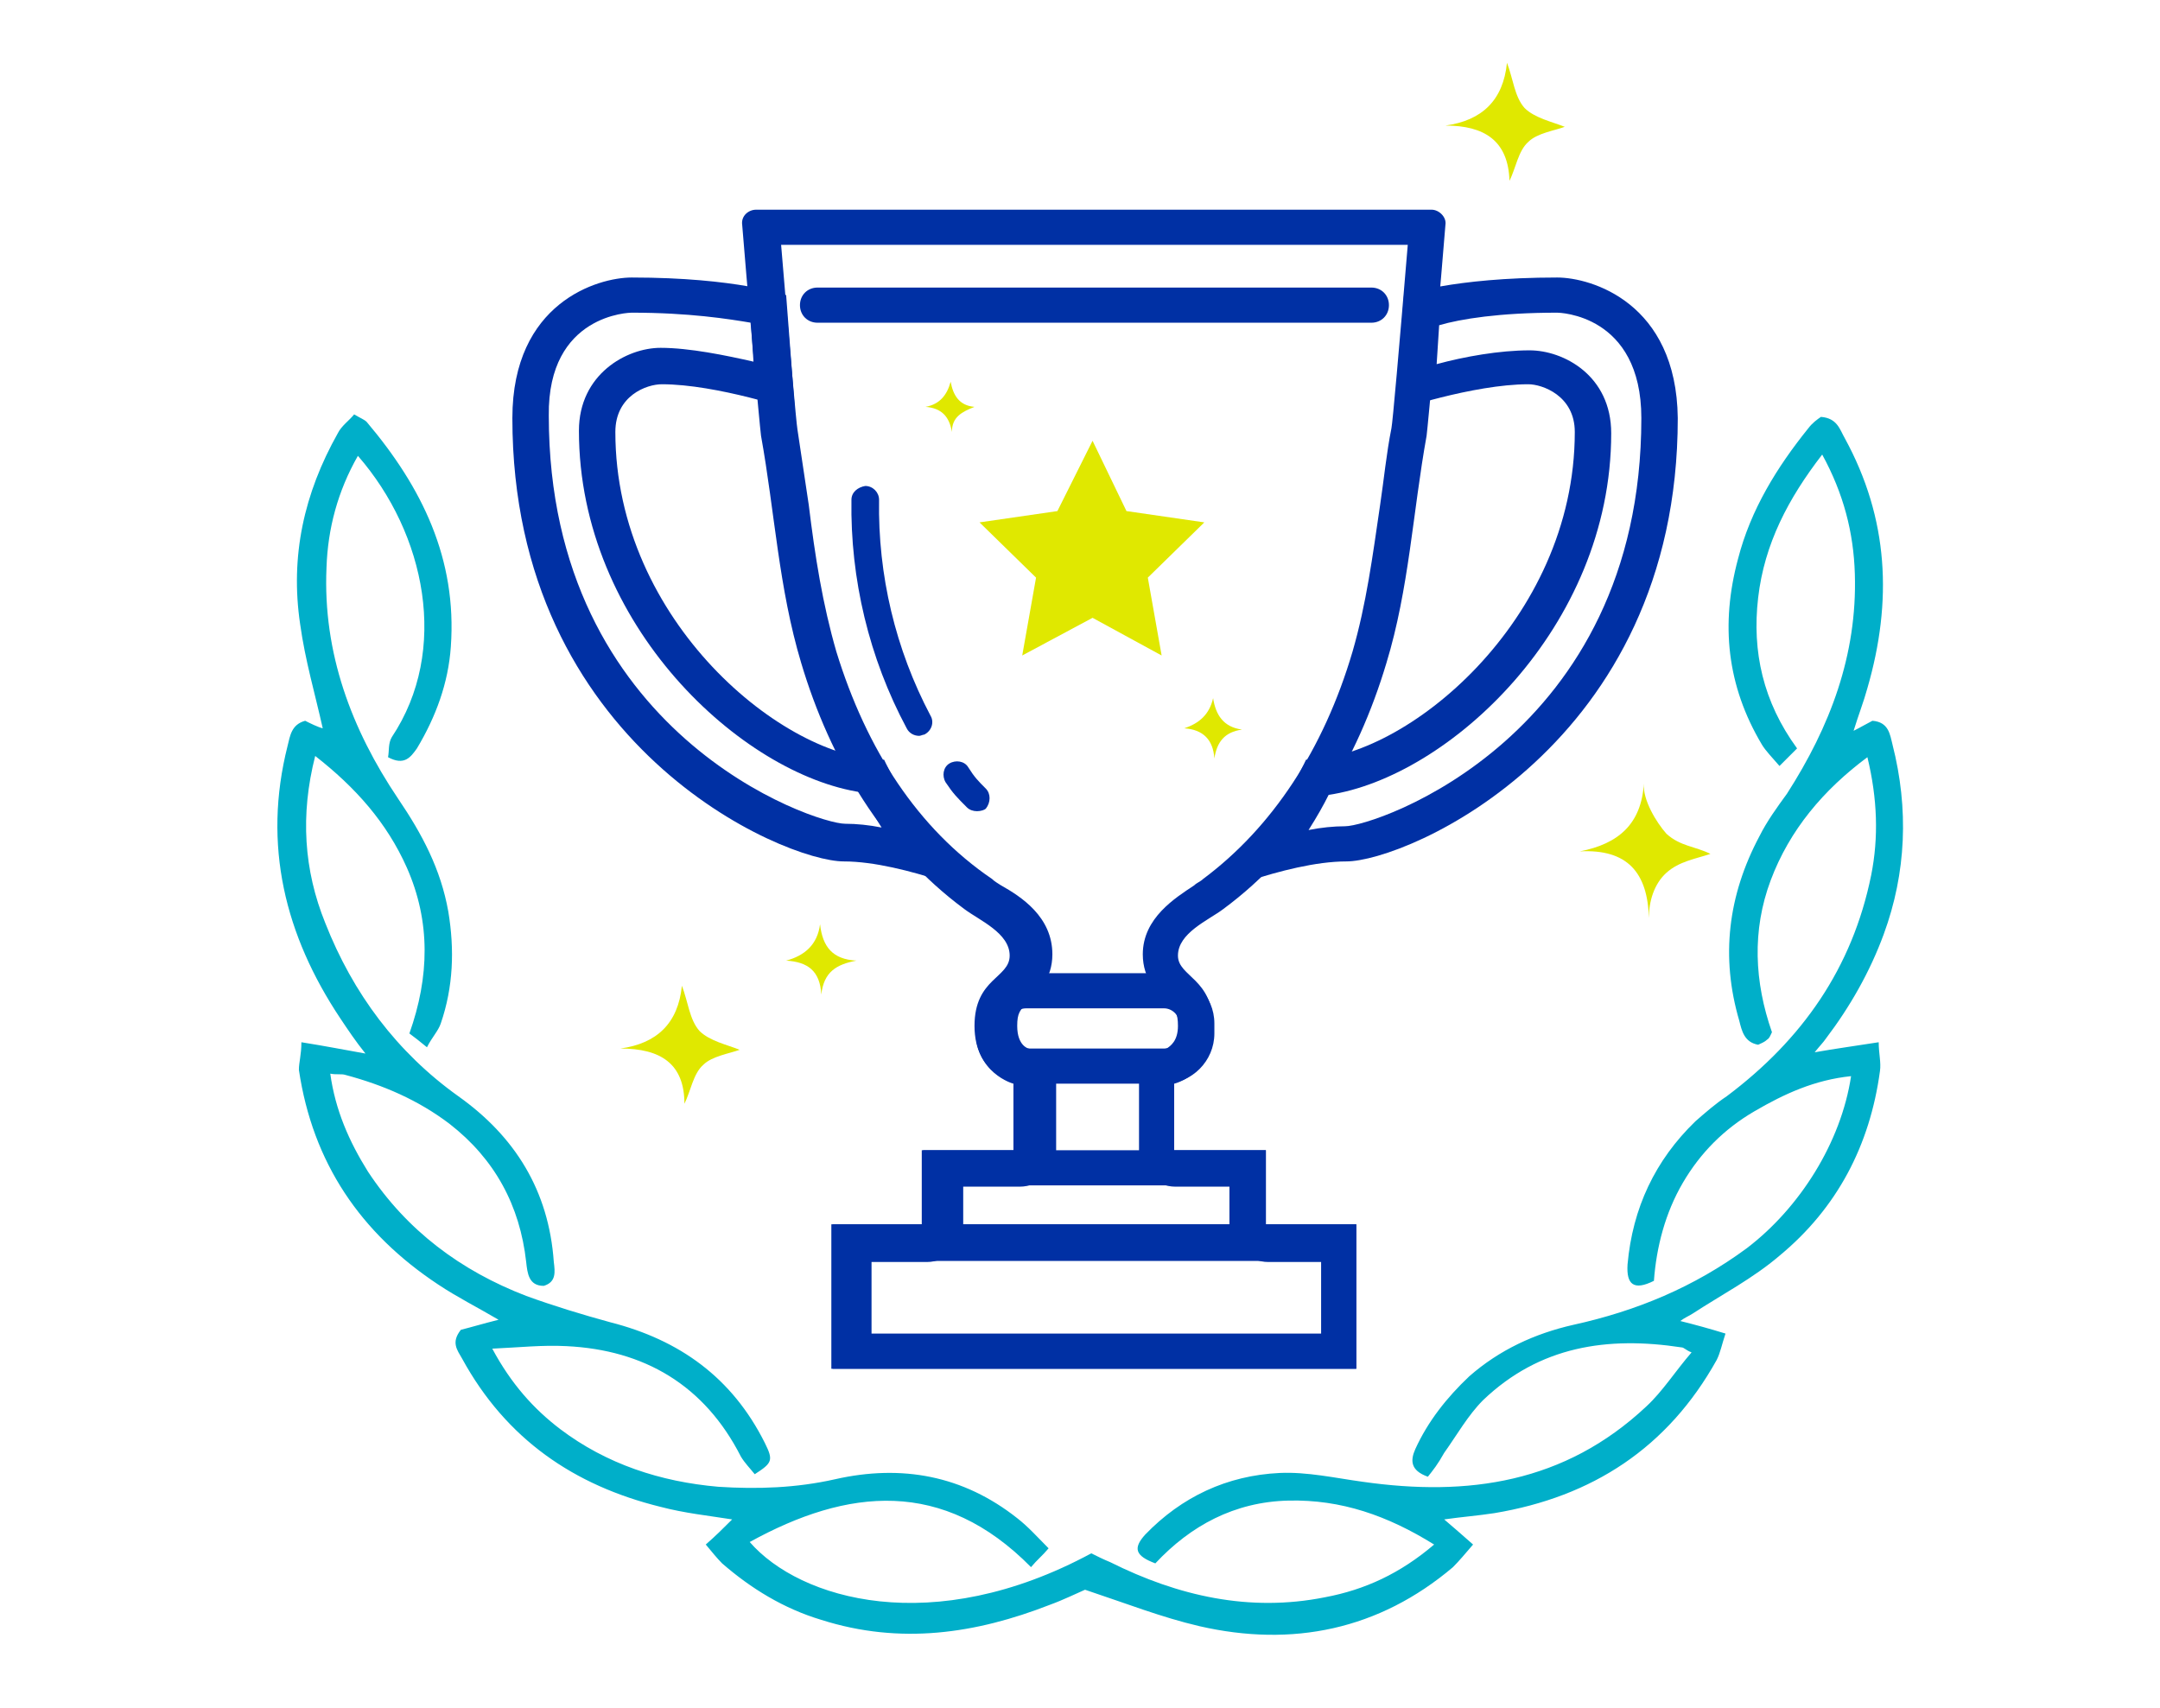 <?xml version="1.0" encoding="utf-8"?>
<!-- Generator: Adobe Illustrator 24.3.0, SVG Export Plug-In . SVG Version: 6.00 Build 0)  -->
<svg version="1.1" xmlns="http://www.w3.org/2000/svg" xmlns:xlink="http://www.w3.org/1999/xlink" x="0px" y="0px"
	 viewBox="0 0 172 136" style="enable-background:new 0 0 172 136;" xml:space="preserve">
<style type="text/css">
	.st0{display:none;}
	.st1{display:inline;}
	.st2{opacity:0.3;}
	.st3{fill:#252323;}
	.st4{fill:#B7B09B;}
	.st5{fill:#00AFC9;}
	.st6{fill:#E0E800;}
	.st7{fill:#0030A4;}
</style>
<g id="Capa_1" class="st0">
	<g class="st1">
		<g class="st2">
			<path class="st3" d="M111.7,34.8v-4.2c0-14.9-12.2-27.6-27.1-27.3C70.1,3.6,58.4,15.4,58.4,30v4.3c0,3.1,2.6,5.6,5.7,5.5
				c4-0.1,9.5-0.7,14.9-2.5c5-1.7,9.4-5.3,13.4-9c1-1,2.7-0.6,3.2,0.7c1.2,3.3,4.1,8.1,10.7,9.9C109,39.7,111.7,37.7,111.7,34.8z"/>
		</g>
		<g>
			<path class="st3" d="M85,67.7c-11.6,0-21-9.4-21-21v-6.9c0-0.9,0.7-1.6,1.6-1.6s1.6,0.7,1.6,1.6v6.9c0,9.9,8,17.9,17.9,17.9
				s17.9-8,17.9-17.9v-6.9c0-0.9,0.7-1.6,1.6-1.6s1.6,0.7,1.6,1.6v6.9C106.1,58.3,96.6,67.7,85,67.7z"/>
		</g>
		<g>
			<path class="st3" d="M63.9,41.3c-1.9,0-3.6-0.7-4.9-2c-1.4-1.3-2.1-3.1-2.1-5.1V30C56.8,14.7,69.3,2,84.5,1.8
				c7.4-0.1,14.5,2.7,20,8.1c5.6,5.5,8.8,13.1,8.8,20.8v4.2c0,1.8-0.8,3.5-2.3,4.6s-3.3,1.5-5.1,1c-7.4-2-10.5-7.7-11.7-10.9
				c-0.1-0.2-0.2-0.2-0.3-0.3c-0.1,0-0.2,0-0.4,0.1c-3.2,3.1-8.2,7.3-13.9,9.3c-5.7,1.9-11.5,2.5-15.4,2.6
				C64.1,41.3,64,41.3,63.9,41.3z M85,4.9c-0.2,0-0.3,0-0.5,0C71,5.2,60,16.4,60,30v4.3c0,1.1,0.4,2.1,1.2,2.8s1.8,1.1,2.9,1.1
				c3.7-0.1,9.1-0.6,14.4-2.4c5.2-1.8,9.8-5.8,12.8-8.6c0.9-0.8,2.1-1.2,3.3-0.9c1.2,0.3,2.1,1.1,2.5,2.2c1.2,3.2,3.8,7.4,9.6,8.9
				c0.8,0.2,1.7,0.1,2.4-0.5c0.7-0.5,1-1.3,1-2.1v-4.2c0-6.9-2.9-13.7-7.8-18.6C97.5,7.4,91.4,4.9,85,4.9z"/>
		</g>
		<g>
			<path class="st3" d="M105.2,49.7c-0.9,0-1.6-0.7-1.6-1.6c0-0.9,0.7-1.6,1.6-1.6c1.5,0,2.7-1.2,2.7-2.7s-1.2-2.7-2.7-2.7
				c-0.9,0-1.6-0.7-1.6-1.6c0-0.9,0.7-1.6,1.6-1.6c3.3,0,5.9,2.6,5.9,5.9C111.1,47.1,108.4,49.7,105.2,49.7z"/>
		</g>
		<g>
			<path class="st3" d="M65,50c-3.3,0-5.9-2.6-5.9-5.9c0-3.3,2.6-5.9,5.9-5.9c0.9,0,1.6,0.7,1.6,1.6c0,0.9-0.7,1.6-1.6,1.6
				c-1.5,0-2.7,1.2-2.7,2.7s1.2,2.7,2.7,2.7c0.9,0,1.6,0.7,1.6,1.6C66.5,49.3,65.8,50,65,50z"/>
		</g>
		<g>
			<path class="st3" d="M75.7,74.6c-0.9,0-1.6-0.7-1.6-1.6v-9.2c0-0.9,0.7-1.6,1.6-1.6s1.6,0.7,1.6,1.6V73
				C77.3,73.9,76.6,74.6,75.7,74.6z"/>
		</g>
		<g>
			<path class="st3" d="M96.4,74.6c-0.9,0-1.6-0.7-1.6-1.6v-9.2c0-0.9,0.7-1.6,1.6-1.6s1.6,0.7,1.6,1.6V73
				C97.9,73.9,97.2,74.6,96.4,74.6z"/>
		</g>
		<g>
			<path class="st4" d="M135,121.5c-0.9,0-1.6-0.7-1.6-1.6v-11.5c0-9.6-5.3-18.5-13.7-23l-20.3-9.9c-1-0.5-2.1-0.2-2.8,0.6l-4.3,5.3
				c-1.4,1.7-3.5,2.7-5.7,2.8c-2.2,0.1-4.4-0.8-5.9-2.3L74,75.1c-0.8-0.9-2.2-1.1-3.2-0.5L50.7,85.9C43.1,90.7,38.5,99,38.5,108v12
				c0,0.9-0.7,1.6-1.6,1.6s-1.6-0.7-1.6-1.6v-11.9c0-10.2,5.1-19.4,13.7-24.9l20.2-11.4c2.3-1.3,5.2-0.9,7,1l6.7,6.9
				c0.9,0.9,2.2,1.4,3.5,1.4c1.3-0.1,2.5-0.7,3.4-1.7l4.3-5.3c1.6-2,4.3-2.6,6.6-1.4l20.4,9.9c9.5,5.2,15.4,15.1,15.4,25.9V120
				C136.6,120.8,135.9,121.5,135,121.5z"/>
		</g>
		<g>
			<path class="st4" d="M73.8,91.3c-0.4,0-0.8,0-1.2-0.1c-1.7-0.3-3.1-1.3-4-2.7l-5.9-9.1c-0.5-0.7-0.3-1.7,0.5-2.2
				c0.7-0.5,1.7-0.3,2.2,0.5l5.9,9.1c0.5,0.7,1.2,1.2,2,1.3c0.8,0.2,1.6,0,2.3-0.5l6.5-4.6c2.8-2.4,6.8-2.5,9.5,0l5.7,4.2
				c0.7,0.5,1.6,0.7,2.5,0.5s1.6-0.8,2-1.6l4.3-8.3c0.4-0.8,1.3-1.1,2.1-0.7c0.8,0.4,1.1,1.4,0.7,2.1l-4.3,8.3
				c-0.8,1.6-2.3,2.8-4.1,3.2c-1.8,0.4-3.6,0-5.1-1.1l-5.7-4.3l-0.1-0.1c-1.5-1.4-3.7-1.4-5.4,0.1L77.6,90
				C76.4,90.9,75.1,91.3,73.8,91.3z"/>
		</g>
		<g>
			<path class="st4" d="M87.3,99.9c-1.3,0-2.7-0.5-3.7-1.5l-7.7-8.8c-0.3-0.3-0.4-0.8-0.4-1.2c0-0.4,0.3-0.8,0.6-1.1l6.2-4.6
				c0.7-0.5,1.7-0.4,2.2,0.3c0.5,0.7,0.4,1.7-0.3,2.2l-4.8,3.6l6.5,7.4c0.8,0.8,2.2,0.7,3.1-0.1l7.1-8.2c0.6-0.7,1.6-0.7,2.2-0.2
				c0.7,0.6,0.7,1.6,0.2,2.2l-7.2,8.3C90.1,99.4,88.7,99.9,87.3,99.9z"/>
		</g>
		<g>
			<path class="st4" d="M87.2,134.2c-1.4,0-2.7-0.5-3.8-1.4l-5.4-4.6c-1.7-1.4-2.4-3.6-1.9-5.8l5.5-25.9c0.2-0.9,1-1.4,1.9-1.2
				c0.9,0.2,1.4,1,1.2,1.9l-5.5,25.9c-0.2,1,0.1,2,0.9,2.7l5.4,4.6c1,0.9,2.6,0.9,3.6-0.1l5.6-5.1c0.7-0.7,1.1-1.7,0.8-2.7
				l-5.7-25.4c-0.2-0.8,0.3-1.7,1.2-1.9c0.8-0.2,1.7,0.3,1.9,1.2l5.7,25.4c0.5,2.1-0.2,4.3-1.8,5.7l-5.6,5.1
				C90.1,133.7,88.7,134.2,87.2,134.2z"/>
		</g>
		<g class="st2">
			<path class="st4" d="M97.2,89L90,97.3c-1.5,1.5-3.9,1.5-5.4,0.1L77,88.6l6.2-4.6l6.5-0.5L97.2,89z"/>
		</g>
		<g class="st2">
			<path class="st4" d="M83.1,96.9l-5.5,25.9c-0.4,1.6,0.2,3.2,1.4,4.2l5.4,4.6c1.6,1.4,4.1,1.4,5.7-0.1l5.6-5.1
				c1.2-1.1,1.7-2.7,1.3-4.2l-5.7-25.4"/>
		</g>
		<g>
			<path class="st4" d="M55.9,121.5c-0.9,0-1.6-0.7-1.6-1.6v-18.3c0-0.9,0.7-1.6,1.6-1.6s1.6,0.7,1.6,1.6V120
				C57.4,120.8,56.7,121.5,55.9,121.5z"/>
		</g>
		<g>
			<path class="st4" d="M118.6,121.5c-0.9,0-1.6-0.7-1.6-1.6v-19.5c0-0.9,0.7-1.6,1.6-1.6s1.6,0.7,1.6,1.6V120
				C120.2,120.8,119.5,121.5,118.6,121.5z"/>
		</g>
	</g>
</g>
<g id="Capa_2">
	<g>
		<g>
			<g>
				<g>
					<g>
						<g>
							<path class="st5" d="M113.7,117.6c-1.4-0.5-1.4-1.3-1-2.2c1-2.2,2.5-4.1,4.3-5.8c2.4-2.1,5.2-3.4,8.3-4.1
								c5-1.1,9.6-3,13.8-6.1c4.2-3.2,7.5-8.4,8.3-13.7c-2.9,0.3-5.3,1.4-7.7,2.8c-2.4,1.4-4.3,3.3-5.7,5.7
								c-1.4,2.4-2.1,5.1-2.3,7.8c-1.6,0.8-2.2,0.3-2.1-1.3c0.4-4.5,2.2-8.3,5.4-11.4c0.8-0.7,1.6-1.4,2.5-2
								c6-4.5,10-10.2,11.5-17.6c0.6-3,0.5-6.1-0.3-9.4c-3.5,2.6-6.2,5.8-7.7,9.8c-1.5,4-1.3,8.1,0.1,12.1c-0.1,0.2-0.2,0.5-0.4,0.6
								c-0.2,0.2-0.5,0.3-0.7,0.4c-1.1-0.2-1.3-1.1-1.5-1.9c-1.5-5.1-0.9-10,1.6-14.7c0.6-1.2,1.4-2.3,2.2-3.4
								c3.4-5.3,5.6-11,5.4-17.5c-0.1-3.3-0.9-6.4-2.6-9.5c-2.7,3.5-4.6,7.1-5.1,11.4c-0.5,4.3,0.4,8.3,3.1,12
								c-0.5,0.5-0.8,0.8-1.4,1.4c-0.6-0.7-1.1-1.2-1.4-1.7c-2.8-4.7-3.3-9.6-1.9-14.8c1-3.9,3.1-7.3,5.6-10.4
								c0.3-0.4,0.7-0.7,1-0.9c1.3,0.1,1.5,1,1.9,1.7c3.5,6.4,3.8,13,1.8,19.9c-0.3,1.1-0.7,2.1-1.1,3.4c0.6-0.3,1.1-0.6,1.5-0.8
								c1.3,0.1,1.4,1.1,1.6,1.9c1.3,5.1,1.1,10.2-0.7,15.1c-1.1,3-2.7,5.8-4.6,8.3c-0.2,0.3-0.5,0.6-0.9,1.1
								c1.7-0.3,3.2-0.5,5.1-0.8c0,0.9,0.2,1.6,0.1,2.3c-0.8,5.9-3.4,10.9-8,14.7c-2.1,1.8-4.6,3.1-6.9,4.6c-0.3,0.2-0.6,0.3-1,0.6
								c1.2,0.3,2.3,0.6,3.6,1c-0.3,0.9-0.4,1.5-0.7,2.1c-3.9,7-9.9,10.9-17.7,12.2c-1.3,0.2-2.6,0.3-4,0.5c0.7,0.6,1.4,1.2,2.3,2
								c-0.6,0.7-1.1,1.3-1.6,1.8c-5.9,5-12.8,6.4-20.2,4.7c-3-0.7-5.8-1.8-9.1-2.9c-0.7,0.3-1.7,0.8-2.8,1.2
								c-5.9,2.3-11.9,3.2-18.2,1.2c-3-0.9-5.6-2.5-7.9-4.5c-0.4-0.4-0.8-0.9-1.3-1.5c0.8-0.7,1.4-1.3,2.1-2c-1.9-0.3-3.8-0.5-5.7-1
								c-6.9-1.7-12.3-5.4-15.8-11.8c-0.4-0.7-0.9-1.3-0.1-2.3c0.8-0.2,1.8-0.5,3-0.8c-1.7-1-3.3-1.8-4.8-2.8
								c-6.2-4.1-10-9.7-11.1-17.1C23.8,84.6,24,84,24,83c1.9,0.3,3.4,0.6,5.1,0.9c-0.8-1-1.4-1.9-2-2.8c-4.4-6.6-6.2-13.8-4.2-21.7
								c0.2-0.8,0.3-1.7,1.4-2c0.4,0.2,1,0.5,1.4,0.6c-0.6-2.7-1.4-5.4-1.8-8.3c-0.8-5.4,0.3-10.4,3-15.2c0.3-0.6,0.9-1,1.3-1.5
								c0.5,0.3,0.8,0.4,1,0.6c4.4,5.2,7.2,10.9,6.7,17.9c-0.2,2.9-1.2,5.6-2.7,8.1c-0.5,0.7-1,1.4-2.3,0.7c0.1-0.5,0-1.1,0.3-1.6
								c4.6-6.9,2.7-16.2-2.7-22.4c-1.6,2.8-2.4,5.8-2.5,8.9c-0.3,6.8,2,12.9,5.7,18.4c1.9,2.8,3.4,5.6,4,9c0.5,3,0.4,6-0.6,8.9
								c-0.2,0.6-0.7,1.1-1.1,1.9c-0.6-0.5-1-0.8-1.4-1.1c1.6-4.5,1.7-8.9-0.2-13.2c-1.6-3.6-4.1-6.4-7.3-8.9
								c-1.2,4.7-0.9,9.1,0.8,13.3c2.2,5.6,5.7,10.3,10.6,13.8c4.5,3.2,7.2,7.5,7.6,13.2c0.1,0.8,0.2,1.6-0.8,1.9
								c-1.2,0-1.3-1-1.4-1.9c-0.5-4.5-2.5-8.2-6.1-11c-2.5-1.9-5.3-3.1-8.3-3.9c-0.3-0.1-0.7,0-1.2-0.1c0.4,2.9,1.5,5.4,3,7.8
								c3.1,4.7,7.4,7.9,12.6,9.9c2.2,0.8,4.5,1.5,6.7,2.1c5.5,1.4,9.7,4.4,12.3,9.6c0.7,1.4,0.6,1.6-0.8,2.5
								c-0.4-0.5-0.8-0.9-1.1-1.4c-2.9-5.7-7.7-8.5-13.9-8.8c-1.9-0.1-3.7,0.1-5.9,0.2c1.5,2.8,3.3,4.8,5.4,6.4
								c3.7,2.8,8,4.2,12.6,4.6c3.1,0.2,6.2,0.1,9.3-0.6c5.3-1.2,10.2-0.3,14.5,3.1c0.9,0.7,1.6,1.5,2.5,2.4
								c-0.5,0.6-0.9,0.9-1.4,1.5c-7-7.1-14.6-6.3-22.4-2c4,4.6,14.6,7.7,27.2,0.9c0.4,0.2,1,0.5,1.5,0.7c5.4,2.7,11.1,4,17.1,2.8
								c3.2-0.6,6-1.9,8.7-4.2c-3.7-2.3-7.4-3.6-11.6-3.5c-4.3,0.1-7.8,2-10.6,5c-1.6-0.6-1.8-1.2-0.8-2.3c2.9-3,6.5-4.7,10.7-4.9
								c2.2-0.1,4.4,0.4,6.6,0.7c8.4,1.2,16.1,0.1,22.6-6c1.3-1.2,2.3-2.8,3.6-4.3c-0.5-0.2-0.6-0.4-0.8-0.4
								c-5.9-0.9-11.3-0.1-15.8,4.2c-1.2,1.2-2.1,2.8-3.1,4.2C114.5,116.6,114.1,117.1,113.7,117.6z"/>
						</g>
					</g>
				</g>
			</g>
		</g>
		<g>
			<g>
				<g>
					<g>
						<g>
							<path class="st6" d="M65.3,73.6c0.2,1.8,1,2.8,2.9,2.9c-1.6,0.3-2.6,0.9-2.8,2.7c-0.1-1.9-1.1-2.6-2.8-2.7
								C64.1,76.1,65.1,75.2,65.3,73.6z"/>
						</g>
						<g>
							<path class="st6" d="M75.7,30.4c0.2,1.1,0.7,1.9,1.9,2c-1,0.4-1.8,0.8-1.8,2c-0.2-1.2-0.8-1.9-2.1-2
								C74.8,32.2,75.4,31.5,75.7,30.4z"/>
						</g>
					</g>
					<g>
						<g>
							<path class="st6" d="M98.9,58.1c-1.4,0.2-2,1-2.2,2.3c-0.1-1.5-0.9-2.3-2.4-2.4c1.2-0.4,2-1.1,2.3-2.4
								C96.8,56.9,97.4,57.9,98.9,58.1z"/>
						</g>
					</g>
					<g>
						<g>
							<path class="st6" d="M49.4,83.5c2.9-0.4,4.6-2,4.9-5c0.5,1.3,0.6,2.7,1.4,3.6c0.8,0.8,2.2,1.1,3.2,1.5
								c-0.8,0.3-2.2,0.5-2.9,1.2c-0.8,0.7-1,2.1-1.5,3.1C54.5,84.7,52.6,83.5,49.4,83.5z"/>
						</g>
					</g>
					<g>
						<g>
							<path class="st6" d="M115.1,10c2.9-0.4,4.6-2,4.9-5c0.5,1.3,0.6,2.7,1.4,3.6c0.8,0.8,2.2,1.1,3.2,1.5
								c-0.8,0.3-2.2,0.5-2.9,1.2c-0.8,0.7-1,2.1-1.5,3.1C120.1,11.2,118.2,10,115.1,10z"/>
						</g>
					</g>
					<g>
						<g>
							<g>
								<path class="st6" d="M136.2,68c-1.2,0.4-2.5,0.6-3.5,1.5c-1,0.9-1.4,2.3-1.4,3.6c-0.1-3.6-1.7-5.5-5.5-5.3
									c3.1-0.6,4.9-2.2,5.1-5.4c-0.1,1.3,1,3.1,1.8,4C133.8,67.4,135,67.4,136.2,68z"/>
							</g>
						</g>
					</g>
				</g>
				<g>
					<g>
						<g>
							<path class="st7" d="M94.9,19.5l13.4,0h3.8c-0.7,8.4-1.2,14.1-1.3,14.6c-0.4,2-0.6,4.1-0.9,6.1c-0.6,4.1-1.1,7.9-2.2,11.7
								c-2.3,7.8-6.4,14-11.9,18.1c-0.2,0.2-0.5,0.3-0.7,0.5c-1.5,1-4.1,2.6-4.1,5.5c0,2,1.2,3.1,1.9,3.8c0.7,0.6,0.9,0.9,0.9,1.9
								c0,1.2-0.6,1.6-0.9,1.8c-1.4,0.2-2.2,1.4-2.2,2.8v5.3c0,1.6,1.3,2.9,2.9,2.9h4.5v3.1c0,1.6,1.3,2.9,2.9,2.9h4.4v5.8h-36v-5.8
								h4.4c1.6,0,2.9-1.3,2.9-2.9v-3.1h4.5c1.6,0,2.9-1.3,2.9-2.9v-5.3c0-1.3-0.9-2.5-2.2-2.8c0,0-0.9-0.2-0.9-1.8
								c0-1,0.2-1.3,0.9-1.9c0.7-0.7,1.9-1.8,1.9-3.8c0-3-2.5-4.6-4.1-5.5c-0.3-0.2-0.5-0.3-0.7-0.5C73.1,66,69,59.7,66.6,51.9
								c-1.1-3.8-1.7-7.6-2.2-11.7c-0.3-2-0.6-4-0.9-6c-0.1-0.6-0.6-6.3-1.3-14.7H66l12.1,0H94.9 M94.9,16.7c-10.1,0-21.8,0-29,0
								c-2.5,0-4.5,0-5.7,0c-0.6,0-1.2,0.5-1.1,1.2c0.3,3.9,1.4,16.1,1.5,16.8c1.1,6.1,1.4,12.1,3.2,18.1c2.3,7.7,6.5,14.8,13,19.6
								c1.2,0.9,3.6,1.9,3.6,3.7c0,1.8-2.8,1.8-2.8,5.6c0,3.8,3.1,4.6,3.1,4.6v5.3h-7.3v5.9h-7.2v10.9l0,0.6H108l0-0.6V97.5h-7.2
								v-5.9h-7.3v-5.3c0,0,3.1-0.7,3.1-4.6c0-3.8-2.8-3.9-2.8-5.6c0-1.8,2.4-2.8,3.6-3.7c6.5-4.8,10.7-11.9,13-19.6
								c1.8-5.9,2.1-12,3.2-18.1c0.1-0.7,1.2-12.9,1.5-16.8c0.1-0.6-0.5-1.2-1.1-1.2c-1.2,0-3.2,0-5.7,0
								C104.7,16.7,100,16.7,94.9,16.7L94.9,16.7z"/>
						</g>
						<g>
							<path class="st7" d="M124,24.9c0.1,0,6.7,0.1,6.7,8.4c0,25.4-21.2,32.5-23.6,32.5c-0.9,0-1.9,0.1-2.9,0.3
								c0.7-1.1,1.2-2,1.6-2.8c9.5-1.4,22.5-13.3,22.5-28.8c0-4.6-3.8-6.6-6.5-6.6c-2.4,0-5.2,0.5-7.4,1.1l0.2-3.1
								C116.3,25.4,119.4,24.9,124,24.9 M124,22.1c-8.4,0-12.2,1.4-12.2,1.4l-0.7,9.2c0,0,6.2-2.1,10.6-2.1c1.1,0,3.7,0.9,3.7,3.8
								c0,15.1-13.6,26.1-21.4,26.1c0,0-3.7,8-8.7,11.2c0,0,7.1-3.1,11.9-3.1c4.8,0,26.4-9.2,26.4-35.3
								C133.5,24.1,126.7,22.1,124,22.1L124,22.1z"/>
						</g>
					</g>
					<g>
						<g>
							<path class="st7" d="M50.3,24.9c4.6,0,7.7,0.5,9.5,0.8l0.2,3.1c-2.2-0.5-5.1-1.1-7.4-1.1c-2.7,0-6.5,2.1-6.5,6.6
								c0,15.5,13,27.4,22.5,28.8c0.4,0.7,0.9,1.7,1.6,2.8c-1-0.2-2-0.3-2.9-0.3c-2.4,0-23.6-7.1-23.6-32.5
								C43.6,25,50.2,24.9,50.3,24.9 M50.3,22.1c-2.7,0-9.5,2-9.5,11.2c0,26.1,21.6,35.3,26.4,35.3s11.9,3.1,11.9,3.1
								c-5-3.2-8.7-11.2-8.7-11.2c-7.9,0-21.4-11-21.4-26.1c0-2.9,2.5-3.8,3.7-3.8c4.4,0,10.6,2.1,10.6,2.1l-0.7-9.2
								C62.5,23.5,58.7,22.1,50.3,22.1L50.3,22.1z"/>
						</g>
					</g>
					<g>
						<g>
							<path class="st7" d="M105.2,100.4v5.8h-36v-5.8H105.2 M108,97.5H66.3V109H108V97.5L108,97.5z"/>
						</g>
					</g>
					<g>
						<g>
							<path class="st7" d="M97.9,94.4v3.1H76.3v-3.1H97.9 M100.8,91.6H73.5v8.8h27.3V91.6L100.8,91.6z"/>
						</g>
					</g>
					<g>
						<g>
							<path class="st7" d="M92.7,80.3c0.6,0,1.2,0.5,1.2,1.2v0.8c0,0.6-0.5,1.2-1.2,1.2h-11c-0.6,0-1.2-0.5-1.2-1.2v-0.8
								c0-0.6,0.5-1.2,1.2-1.2H92.7 M92.7,77.5h-11c-2.2,0-4,1.8-4,4v0.8c0,2.2,1.8,4,4,4h11c2.2,0,4-1.8,4-4v-0.8
								C96.7,79.3,94.9,77.5,92.7,77.5L92.7,77.5z"/>
						</g>
					</g>
					<g>
						<path class="st7" d="M73.2,58.6c-0.4,0-0.8-0.2-1-0.6c-3-5.6-4.5-11.9-4.4-18.2c0-0.6,0.5-1,1.1-1.1c0.6,0,1.1,0.5,1.1,1.1
							c-0.1,6,1.3,11.9,4.1,17.2c0.3,0.5,0.1,1.2-0.5,1.5C73.5,58.5,73.3,58.6,73.2,58.6z"/>
					</g>
					<g>
						<path class="st7" d="M77.8,64.6c-0.3,0-0.6-0.1-0.8-0.3c-0.8-0.8-1.1-1.1-1.7-2c-0.3-0.5-0.2-1.2,0.3-1.5
							c0.5-0.3,1.2-0.2,1.5,0.3c0.5,0.8,0.8,1.1,1.4,1.7c0.4,0.4,0.4,1.1,0,1.6C78.4,64.5,78.1,64.6,77.8,64.6z"/>
					</g>
					<g>
						<path class="st7" d="M109.2,25.7H65.1c-0.8,0-1.4-0.6-1.4-1.4c0-0.8,0.6-1.4,1.4-1.4h44.1c0.8,0,1.4,0.6,1.4,1.4
							C110.6,25.1,110,25.7,109.2,25.7z"/>
					</g>
				</g>
				<polygon class="st6" points="87,35.1 89.7,40.7 95.9,41.6 91.4,46 92.5,52.2 87,49.2 81.4,52.2 82.5,46 78,41.6 84.2,40.7 				
					"/>
			</g>
		</g>
	</g>
</g>
</svg>
